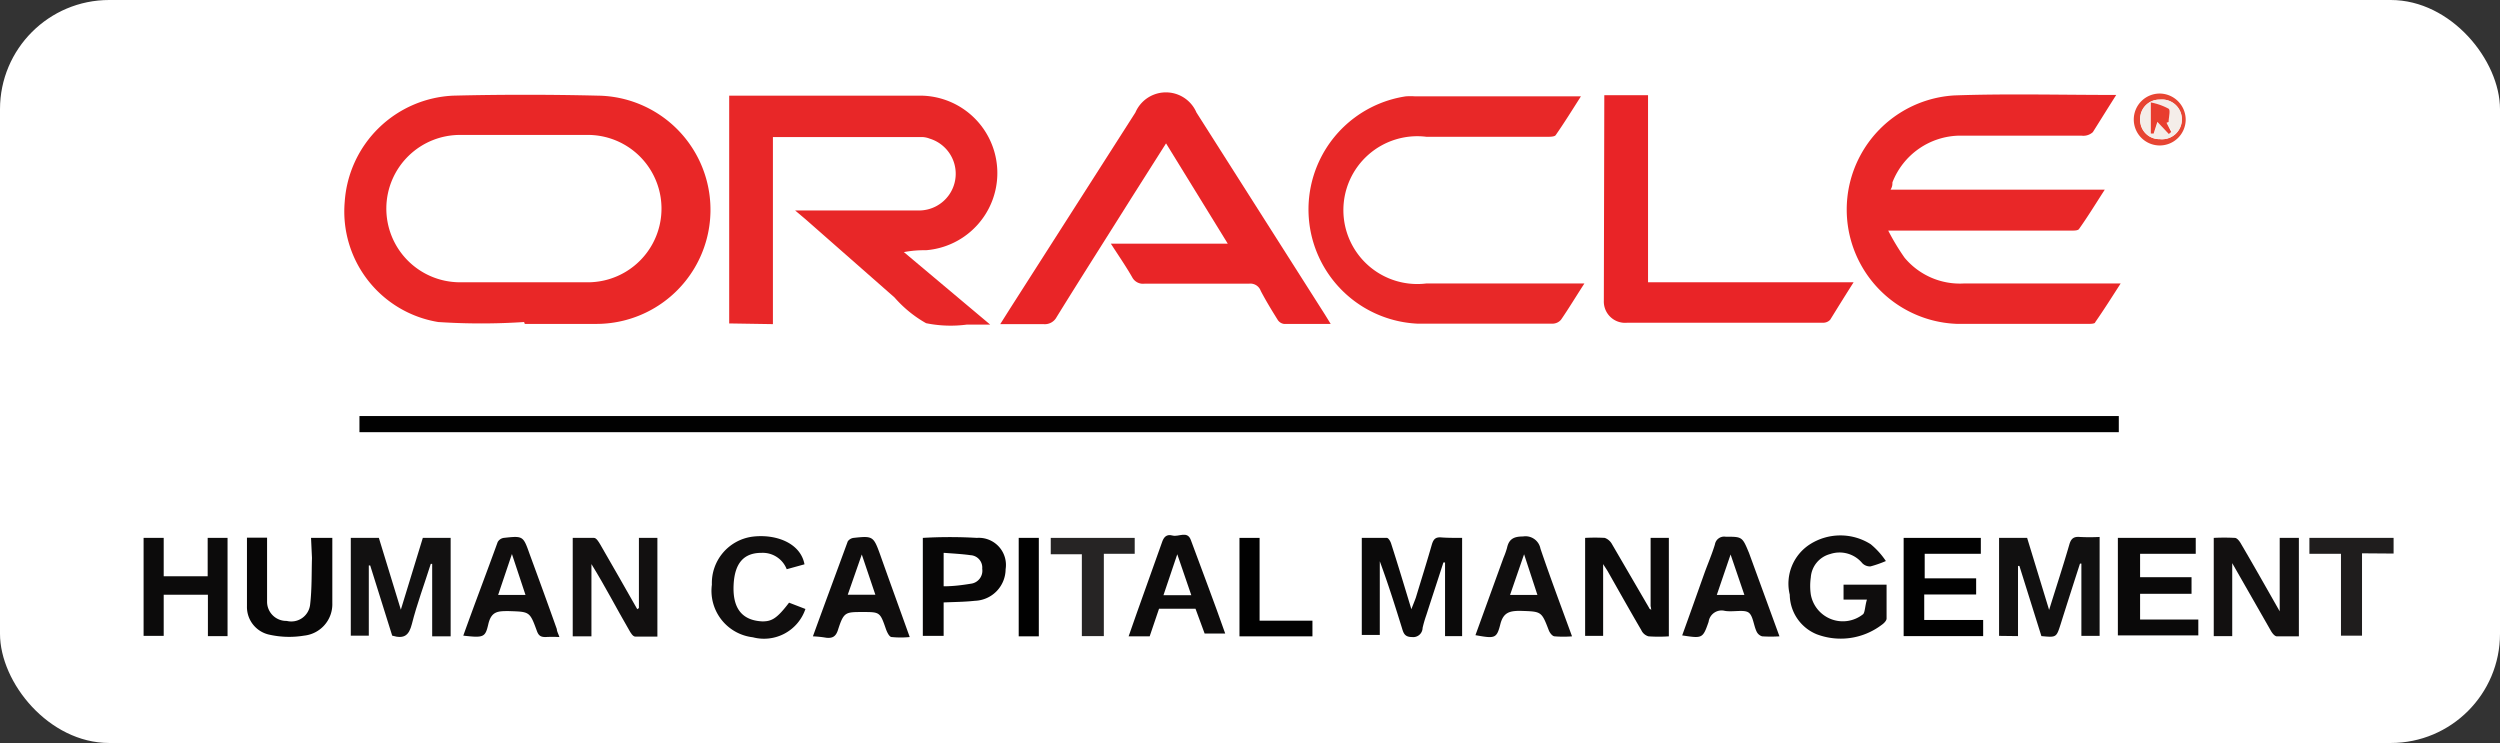 <svg id="Layer_1" data-name="Layer 1" xmlns="http://www.w3.org/2000/svg" viewBox="0 0 106.9 31.77"><rect x="0" y="0" width="106.9" height="31.77" fill="#333333" stroke="none"/><defs><style>.cls-1{fill:#fff;}.cls-2{fill:#e92727;}.cls-3{fill:#e92728;}.cls-4{fill:#e82728;}.cls-5{fill:#010101;}.cls-6{fill:#e92527;}.cls-7{fill:#e82828;}.cls-8{fill:#e92427;}.cls-9{fill:#121111;}.cls-10{fill:#111010;}.cls-11{fill:#0b0a0a;}.cls-12{fill:#121010;}.cls-13{fill:#0a0909;}.cls-14{fill:#0f0d0d;}.cls-15{fill:#0c0b0b;}.cls-16{fill:#080707;}.cls-17{fill:#070606;}.cls-18{fill:#100e0e;}.cls-19{fill:#0d0c0c;}.cls-20{fill:#262424;}.cls-21{fill:#1f1d1d;}.cls-22{fill:#e74533;}.cls-23{fill:#fefefe;}.cls-24{fill:#f4ede9;}.cls-25{fill:#e83d2f;}</style></defs><rect class="cls-1" width="106.9" height="31.77" rx="4.67"/><path class="cls-2" d="M22.41,13.77a28.06,28.06,0,0,1-3.67,0,4.79,4.79,0,0,1-4-5.14,4.87,4.87,0,0,1,4.65-4.54c2-.05,4.12-.05,6.17,0a4.88,4.88,0,0,1-.12,9.76c-1,0-2,0-3,0Zm0-8h-2.7a3.15,3.15,0,0,0-.08,6.3c1.86,0,3.71,0,5.57,0a3.15,3.15,0,1,0-.13-6.3Z"/><path class="cls-3" d="M90.49,4.06c-.37.58-.69,1.1-1,1.59A.6.6,0,0,1,89,5.8H83.79a3.13,3.13,0,0,0-2.87,2c0,.09,0,.18-.08.31H90c-.4.62-.73,1.16-1.1,1.68-.05.08-.25.07-.38.07H80.74a9.85,9.85,0,0,0,.7,1.16A3.08,3.08,0,0,0,84,12.12h6.68c-.38.59-.72,1.13-1.09,1.66,0,.07-.22.07-.34.07-1.84,0-3.68,0-5.52,0a4.89,4.89,0,0,1-.16-9.77C85.82,4,88.11,4.06,90.49,4.06Z"/><path class="cls-4" d="M31.18,13.83V4.09l.2,0c2.66,0,5.32,0,8,0a3.31,3.31,0,0,1,.21,6.61,4.59,4.59,0,0,0-.94.08l3.69,3.1h-1a5.28,5.28,0,0,1-1.74-.06,5.14,5.14,0,0,1-1.35-1.1L34.45,9.38,34,9h2c1.1,0,2.21,0,3.31,0a1.57,1.57,0,0,0,.45-3.07,1,1,0,0,0-.32-.07H33.05v8Z"/><path class="cls-5" d="M15.37,18.48v-.69H90.6v.69Z"/><path class="cls-6" d="M49.86,6.13,48.37,8.48c-1.06,1.69-2.14,3.38-3.19,5.08a.57.57,0,0,1-.56.3c-.59,0-1.19,0-1.85,0l.41-.65,5.37-8.4a1.42,1.42,0,0,1,2.61,0l5.5,8.65.24.39c-.72,0-1.38,0-2,0a.38.38,0,0,1-.27-.18c-.25-.4-.5-.81-.72-1.23a.47.47,0,0,0-.5-.31H48.94a.52.52,0,0,1-.53-.28c-.27-.47-.58-.92-.91-1.43h5Z"/><path class="cls-7" d="M67.75,12.12c-.37.57-.67,1.07-1,1.55a.48.48,0,0,1-.36.17c-1.92,0-3.85,0-5.77,0a4.89,4.89,0,0,1-.51-9.72,2.73,2.73,0,0,1,.4,0h7.09c-.37.58-.71,1.13-1.08,1.66-.05.07-.25.07-.38.07H61A3.16,3.16,0,1,0,61,12.12c2.11,0,4.23,0,6.34,0Z"/><path class="cls-8" d="M68.6,4.07h1.87v8h8.79c-.37.58-.69,1.1-1,1.6a.4.4,0,0,1-.3.13H69.58a.91.91,0,0,1-1-.94Z"/><path class="cls-9" d="M18.08,23h1.19v4.21h-.79V24.11h-.06c-.27.86-.59,1.71-.81,2.58-.12.46-.31.65-.84.49l-.94-3h-.06v3H15V23h1.2l.94,3.07Z"/><path class="cls-10" d="M85.48,27.19V23h1.2l.94,3.08c.31-1,.6-1.88.86-2.78.07-.25.17-.36.44-.34a8.19,8.19,0,0,0,.86,0v4.23H89V24.1h-.06c-.28.87-.56,1.74-.83,2.6-.18.56-.18.56-.82.5l-.94-3h-.06v3Z"/><path class="cls-11" d="M62.52,23V27.2h-.73V24.05h-.07c-.24.75-.49,1.5-.73,2.25a5,5,0,0,0-.16.55.4.4,0,0,1-.45.39c-.33,0-.37-.18-.44-.41C59.65,25.9,59.37,25,59,24v3.15h-.77V23c.35,0,.71,0,1.07,0,.07,0,.16.15.19.26.29.9.56,1.8.86,2.79.08-.21.14-.35.19-.49.23-.76.47-1.52.69-2.29.07-.22.16-.31.4-.29S62.23,23,62.52,23Z"/><path class="cls-12" d="M27.32,26V23h.79v4.22c-.31,0-.64,0-.95,0-.1,0-.2-.17-.26-.28-.53-.91-1-1.83-1.61-2.82v3.09h-.8V23c.3,0,.61,0,.91,0,.1,0,.2.17.26.27.54.93,1.06,1.85,1.59,2.78Z"/><path class="cls-12" d="M98.3,27.21c-.32,0-.64,0-.94,0-.1,0-.21-.15-.27-.26l-1.64-2.87v3.12h-.79V23a8.94,8.94,0,0,1,.9,0c.1,0,.21.15.27.26.54.92,1.07,1.86,1.65,2.88V23h.82Z"/><path class="cls-11" d="M70.58,25.93V23h.78v4.21a6.32,6.32,0,0,1-.87,0,.48.48,0,0,1-.31-.27c-.48-.82-.94-1.64-1.41-2.47-.06-.11-.14-.22-.22-.35v3.07h-.77V23a7.82,7.82,0,0,1,.84,0,.58.58,0,0,1,.31.27L70.52,26l.09.08Z"/><path class="cls-13" d="M90.56,23h3.33v.68H91.51v1h2.2v.71h-2.2v1.1H94v.68H90.56Z"/><path class="cls-14" d="M79.83,25.64h-1V25h1.84c0,.48,0,1,0,1.45,0,.09-.12.21-.21.27a2.9,2.9,0,0,1-2.78.4,1.85,1.85,0,0,1-1.15-1.69,2,2,0,0,1,.87-2.16,2.42,2.42,0,0,1,2.59,0,3.32,3.32,0,0,1,.65.72,4.83,4.83,0,0,1-.66.23.46.46,0,0,1-.35-.14,1.26,1.26,0,0,0-1.37-.39,1.11,1.11,0,0,0-.83,1,2.55,2.55,0,0,0,0,.73,1.39,1.39,0,0,0,2.24.84C79.75,26.17,79.75,25.89,79.83,25.64Z"/><path class="cls-15" d="M7,25.43v1.76H6.14V23H7v1.64H8.88V23h.85v4.2H8.89V25.43Z"/><path class="cls-16" d="M13.3,23h.91c0,.94,0,1.87,0,2.79A1.35,1.35,0,0,1,13,27.18a3.89,3.89,0,0,1-1.52-.05,1.21,1.21,0,0,1-.92-1.21c0-1,0-1.93,0-2.93h.86v1.52c0,.41,0,.82,0,1.23a.82.82,0,0,0,.84.81.81.81,0,0,0,1-.69c.08-.67.06-1.36.08-2Z"/><path class="cls-5" d="M84.5,25.42H82.28v1.09H84.8v.69H81.4V23h3.3v.68H82.3v1.05h2.2Z"/><path class="cls-17" d="M40.35,25.76v1.43h-.89V23a19.76,19.76,0,0,1,2.31,0A1.16,1.16,0,0,1,43,24.34a1.36,1.36,0,0,1-1.31,1.35C41.22,25.74,40.79,25.74,40.35,25.76Zm0-2.12v1.43c.41,0,.79-.05,1.16-.11a.56.56,0,0,0,.49-.64.53.53,0,0,0-.5-.58C41.15,23.69,40.77,23.67,40.37,23.64Z"/><path class="cls-18" d="M63.09,27.16l1.2-3.31a3.52,3.52,0,0,0,.15-.42c.08-.38.29-.49.68-.49a.65.65,0,0,1,.75.52c.42,1.24.88,2.46,1.35,3.75a4.5,4.5,0,0,1-.74,0c-.1,0-.21-.15-.25-.25-.32-.83-.31-.81-1.23-.84-.45,0-.71.07-.84.55C64,27.31,63.93,27.31,63.09,27.16Zm2.08-3.46-.6,1.74h1.17Z"/><path class="cls-18" d="M71.93,27.17c.32-.88.63-1.76.94-2.63.15-.42.33-.83.46-1.26a.4.4,0,0,1,.46-.33c.71,0,.71,0,1,.7l1.3,3.56a6,6,0,0,1-.74,0,.38.38,0,0,1-.24-.21c-.13-.27-.15-.7-.36-.82s-.66,0-1-.06a.56.56,0,0,0-.69.47C72.81,27.31,72.79,27.3,71.93,27.17Zm2.66-1.73L74,23.71l-.59,1.73Z"/><path class="cls-18" d="M19.81,27.18c.49-1.37,1-2.7,1.47-4a.36.36,0,0,1,.26-.18c.83-.09.83-.09,1.11.7.39,1.06.78,2.13,1.16,3.2,0,.09.06.19.11.34a5.74,5.74,0,0,0-.6,0c-.22,0-.3-.08-.37-.28-.3-.82-.31-.8-1.2-.83-.45,0-.74,0-.87.56S20.69,27.28,19.81,27.18Zm2.08-3.49-.59,1.75h1.17Z"/><path class="cls-14" d="M34.76,27.21c.5-1.38,1-2.72,1.49-4.06A.36.36,0,0,1,36.5,23c.82-.09.85-.07,1.13.7.41,1.16.83,2.31,1.27,3.54a3.86,3.86,0,0,1-.77,0c-.1,0-.19-.19-.24-.32-.26-.75-.26-.75-1-.75s-.81,0-1.05.74c-.09.3-.23.39-.51.36A4.46,4.46,0,0,0,34.76,27.21Zm1.49-1.78h1.18l-.58-1.72Z"/><path class="cls-19" d="M49.16,27.21h-.9c.12-.34.23-.65.35-1,.35-1,.72-2,1.07-3,.08-.25.2-.38.46-.31s.63-.22.78.19c.49,1.33,1,2.66,1.47,4h-.88l-.39-1.06H49.56Zm1.78-1.76-.6-1.75-.59,1.75Z"/><path class="cls-18" d="M33.74,25.77l.7.27a1.87,1.87,0,0,1-2.25,1.21A2,2,0,0,1,30.44,25a2,2,0,0,1,1.72-2.05c1-.13,2.07.26,2.24,1.18l-.76.21a1.1,1.1,0,0,0-1.08-.7c-.73,0-1.14.41-1.19,1.35s.29,1.53,1.21,1.58C33,26.58,33.23,26.44,33.74,25.77Z"/><path class="cls-20" d="M48.52,23v.68H47.2v3.52h-.94v-3.5H44.93V23Z"/><path class="cls-21" d="M101,23.66v3.52h-.9v-3.5H98.75V23h3.6v.67Z"/><path class="cls-5" d="M53,23h.86v3.54h2.26v.67H53Z"/><path class="cls-5" d="M44.42,27.21h-.86V23h.86Z"/><path class="cls-22" d="M93.46,5.13A1.11,1.11,0,1,1,92.35,4,1.12,1.12,0,0,1,93.46,5.13Zm-1.1-.87a.82.82,0,0,0-.85.84.82.82,0,0,0,.84.85.85.85,0,1,0,0-1.69Z"/><path class="cls-23" d="M70.58,25.93l0,.13L70.52,26Z"/><path class="cls-24" d="M92.36,4.26a.85.85,0,1,1,0,1.69.82.82,0,0,1-.84-.85A.82.82,0,0,1,92.36,4.26Zm.28,1,.08,0c0-.2.1-.5,0-.57A2.61,2.61,0,0,0,92,4.38V5.67l.12,0,.16-.5.49.52.1-.09Z"/><path class="cls-25" d="M92.64,5.25l.2.39-.1.09-.49-.52-.16.5-.12,0V4.38a2.61,2.61,0,0,1,.76.27c.09.07,0,.37,0,.57Z"/></svg>